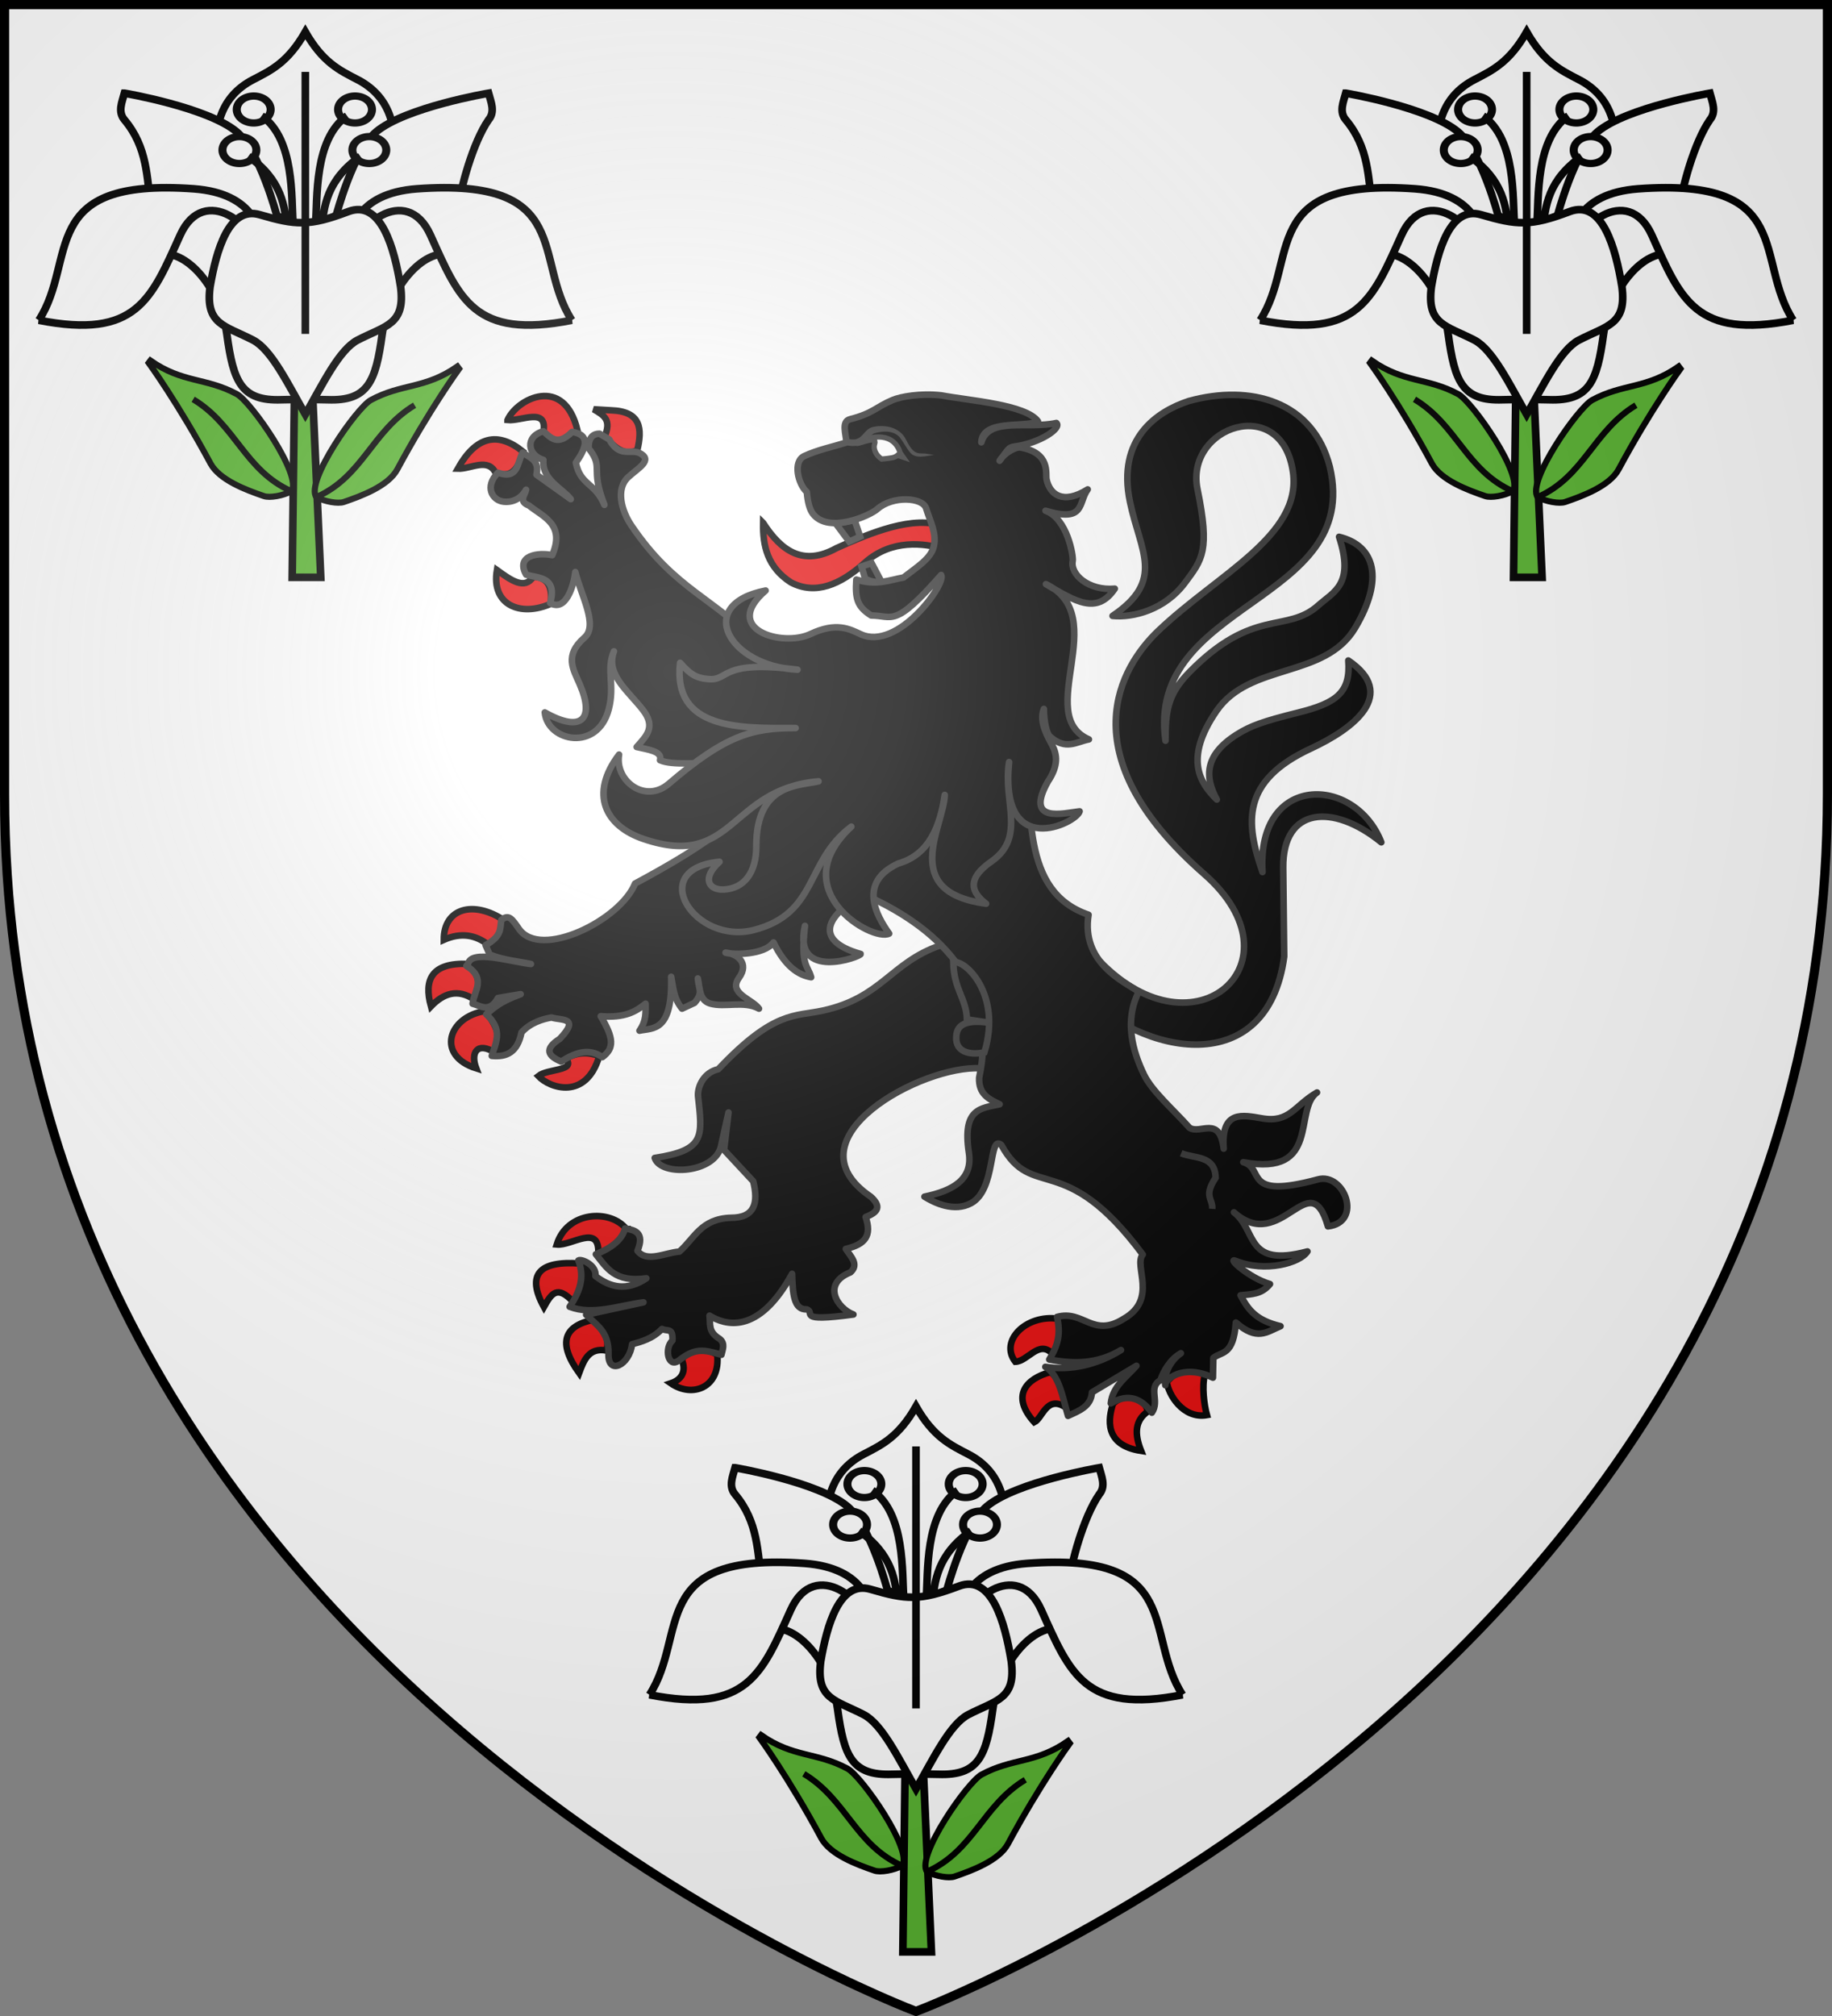 <svg xmlns="http://www.w3.org/2000/svg" xmlns:xlink="http://www.w3.org/1999/xlink" width="600" height="660" version="1.0"><rect width="100%" height="100%" fill="#808080" stroke="none"/><defs><g id="c"><path id="b" d="M0 0v1h.5z" transform="rotate(18 3.157 -.5)"/><use xlink:href="#b" width="810" height="540" transform="scale(-1 1)"/></g><g id="d"><use xlink:href="#c" width="810" height="540" transform="rotate(72)"/><use xlink:href="#c" width="810" height="540" transform="rotate(144)"/></g><g id="f"><path id="e" d="M0 0v1h.5z" transform="rotate(18 3.157 -.5)"/><use xlink:href="#e" width="810" height="540" transform="scale(-1 1)"/></g><g id="g"><use xlink:href="#f" width="810" height="540" transform="rotate(72)"/><use xlink:href="#f" width="810" height="540" transform="rotate(144)"/></g><g id="i"><path id="h" d="M0 0v1h.5z" transform="rotate(18 3.157 -.5)"/><use xlink:href="#h" width="810" height="540" transform="scale(-1 1)"/></g><g id="j"><use xlink:href="#i" width="810" height="540" transform="rotate(72)"/><use xlink:href="#i" width="810" height="540" transform="rotate(144)"/></g><g id="l"><path id="k" d="M0 0v1h.5z" transform="rotate(18 3.157 -.5)"/><use xlink:href="#k" width="810" height="540" transform="scale(-1 1)"/></g><g id="m"><use xlink:href="#l" width="810" height="540" transform="rotate(72)"/><use xlink:href="#l" width="810" height="540" transform="rotate(144)"/></g><g id="o"><path id="n" d="M0 0v1h.5z" transform="rotate(18 3.157 -.5)"/><use xlink:href="#n" width="810" height="540" transform="scale(-1 1)"/></g><g id="p"><use xlink:href="#o" width="810" height="540" transform="rotate(72)"/><use xlink:href="#o" width="810" height="540" transform="rotate(144)"/></g><g id="r"><path id="q" d="M0 0v1h.5z" transform="rotate(18 3.157 -.5)"/><use xlink:href="#q" width="810" height="540" transform="scale(-1 1)"/></g><g id="s"><use xlink:href="#r" width="810" height="540" transform="rotate(72)"/><use xlink:href="#r" width="810" height="540" transform="rotate(144)"/></g><g id="v"><path id="u" d="M0 0v1h.5z" transform="rotate(18 3.157 -.5)"/><use xlink:href="#u" width="810" height="540" transform="scale(-1 1)"/></g><g id="w"><use xlink:href="#v" width="810" height="540" transform="rotate(72)"/><use xlink:href="#v" width="810" height="540" transform="rotate(144)"/></g><g id="y"><path id="x" d="M0 0v1h.5z" transform="rotate(18 3.157 -.5)"/><use xlink:href="#x" width="810" height="540" transform="scale(-1 1)"/></g><g id="z"><use xlink:href="#y" width="810" height="540" transform="rotate(72)"/><use xlink:href="#y" width="810" height="540" transform="rotate(144)"/></g><g id="B"><path id="A" d="M0 0v1h.5z" transform="rotate(18 3.157 -.5)"/><use xlink:href="#A" width="810" height="540" transform="scale(-1 1)"/></g><g id="C"><use xlink:href="#B" width="810" height="540" transform="rotate(72)"/><use xlink:href="#B" width="810" height="540" transform="rotate(144)"/></g><g id="E"><path id="D" d="M0 0v1h.5z" transform="rotate(18 3.157 -.5)"/><use xlink:href="#D" width="810" height="540" transform="scale(-1 1)"/></g><g id="F"><use xlink:href="#E" width="810" height="540" transform="rotate(72)"/><use xlink:href="#E" width="810" height="540" transform="rotate(144)"/></g><g id="H"><path id="G" d="M0 0v1h.5z" transform="rotate(18 3.157 -.5)"/><use xlink:href="#G" width="810" height="540" transform="scale(-1 1)"/></g><g id="I"><use xlink:href="#H" width="810" height="540" transform="rotate(72)"/><use xlink:href="#H" width="810" height="540" transform="rotate(144)"/></g><g id="L"><path id="K" d="M0 0v1h.5z" transform="rotate(18 3.157 -.5)"/><use xlink:href="#K" width="810" height="540" transform="scale(-1 1)"/></g><g id="M"><use xlink:href="#L" width="810" height="540" transform="rotate(72)"/><use xlink:href="#L" width="810" height="540" transform="rotate(144)"/></g><g id="O"><path id="N" d="M0 0v1h.5z" transform="rotate(18 3.157 -.5)"/><use xlink:href="#N" width="810" height="540" transform="scale(-1 1)"/></g><g id="P"><use xlink:href="#O" width="810" height="540" transform="rotate(72)"/><use xlink:href="#O" width="810" height="540" transform="rotate(144)"/></g><g id="S"><path id="R" d="M0 0v1h.5z" transform="rotate(18 3.157 -.5)"/><use xlink:href="#R" width="810" height="540" transform="scale(-1 1)"/></g><g id="T"><use xlink:href="#S" width="810" height="540" transform="rotate(72)"/><use xlink:href="#S" width="810" height="540" transform="rotate(144)"/></g><g id="W"><path id="V" d="M0 0v1h.5z" transform="rotate(18 3.157 -.5)"/><use xlink:href="#V" width="810" height="540" transform="scale(-1 1)"/></g><g id="X"><use xlink:href="#W" width="810" height="540" transform="rotate(72)"/><use xlink:href="#W" width="810" height="540" transform="rotate(144)"/></g><g id="aa"><path id="Z" d="M0 0v1h.5z" transform="rotate(18 3.157 -.5)"/><use xlink:href="#Z" width="810" height="540" transform="scale(-1 1)"/></g><g id="ab"><use xlink:href="#aa" width="810" height="540" transform="rotate(72)"/><use xlink:href="#aa" width="810" height="540" transform="rotate(144)"/></g><g id="ae"><path id="ad" d="M0 0v1h.5z" transform="rotate(18 3.157 -.5)"/><use xlink:href="#ad" width="810" height="540" transform="scale(-1 1)"/></g><g id="af"><use xlink:href="#ae" width="810" height="540" transform="rotate(72)"/><use xlink:href="#ae" width="810" height="540" transform="rotate(144)"/></g><g id="ah"><path id="ag" d="M0 0v1h.5z" transform="rotate(18 3.157 -.5)"/><use xlink:href="#ag" width="810" height="540" transform="scale(-1 1)"/></g><g id="ai"><use xlink:href="#ah" width="810" height="540" transform="rotate(72)"/><use xlink:href="#ah" width="810" height="540" transform="rotate(144)"/></g><g id="al"><path id="ak" d="M0 0v1h.5z" transform="rotate(18 3.157 -.5)"/><use xlink:href="#ak" width="810" height="540" transform="scale(-1 1)"/></g><g id="am"><use xlink:href="#al" width="810" height="540" transform="rotate(72)"/><use xlink:href="#al" width="810" height="540" transform="rotate(144)"/></g><g id="ao"><path id="an" d="M0 0v1h.5z" transform="rotate(18 3.157 -.5)"/><use xlink:href="#an" width="810" height="540" transform="scale(-1 1)"/></g><g id="ap"><use xlink:href="#ao" width="810" height="540" transform="rotate(72)"/><use xlink:href="#ao" width="810" height="540" transform="rotate(144)"/></g><g id="as"><path id="ar" d="M0 0v1h.5z" transform="rotate(18 3.157 -.5)"/><use xlink:href="#ar" width="810" height="540" transform="scale(-1 1)"/></g><g id="at"><use xlink:href="#as" width="810" height="540" transform="rotate(72)"/><use xlink:href="#as" width="810" height="540" transform="rotate(144)"/></g><g id="av"><path id="au" d="M0 0v1h.5z" transform="rotate(18 3.157 -.5)"/><use xlink:href="#au" width="810" height="540" transform="scale(-1 1)"/></g><g id="aw"><use xlink:href="#av" width="810" height="540" transform="rotate(72)"/><use xlink:href="#av" width="810" height="540" transform="rotate(144)"/></g><g id="az"><path id="ay" d="M0 0v1h.5z" transform="rotate(18 3.157 -.5)"/><use xlink:href="#ay" width="810" height="540" transform="scale(-1 1)"/></g><g id="aA"><use xlink:href="#az" width="810" height="540" transform="rotate(72)"/><use xlink:href="#az" width="810" height="540" transform="rotate(144)"/></g><g id="aC"><path id="aB" d="M0 0v1h.5z" transform="rotate(18 3.157 -.5)"/><use xlink:href="#aB" width="810" height="540" transform="scale(-1 1)"/></g><g id="aD"><use xlink:href="#aC" width="810" height="540" transform="rotate(72)"/><use xlink:href="#aC" width="810" height="540" transform="rotate(144)"/></g><g id="aG"><path id="aF" d="M0 0v1h.5z" transform="rotate(18 3.157 -.5)"/><use xlink:href="#aF" width="810" height="540" transform="scale(-1 1)"/></g><g id="aH"><use xlink:href="#aG" width="810" height="540" transform="rotate(72)"/><use xlink:href="#aG" width="810" height="540" transform="rotate(144)"/></g><g id="aJ"><path id="aI" d="M0 0v1h.5z" transform="rotate(18 3.157 -.5)"/><use xlink:href="#aI" width="810" height="540" transform="scale(-1 1)"/></g><g id="aK"><use xlink:href="#aJ" width="810" height="540" transform="rotate(72)"/><use xlink:href="#aJ" width="810" height="540" transform="rotate(144)"/></g><g id="aN"><path id="aM" d="M0 0v1h.5z" transform="rotate(18 3.157 -.5)"/><use xlink:href="#aM" width="810" height="540" transform="scale(-1 1)"/></g><g id="aO"><use xlink:href="#aN" width="810" height="540" transform="rotate(72)"/><use xlink:href="#aN" width="810" height="540" transform="rotate(144)"/></g><g id="aQ"><path id="aP" d="M0 0v1h.5z" transform="rotate(18 3.157 -.5)"/><use xlink:href="#aP" width="810" height="540" transform="scale(-1 1)"/></g><g id="aR"><use xlink:href="#aQ" width="810" height="540" transform="rotate(72)"/><use xlink:href="#aQ" width="810" height="540" transform="rotate(144)"/></g><g id="aU"><path id="aT" d="M0 0v1h.5z" transform="rotate(18 3.157 -.5)"/><use xlink:href="#aT" width="810" height="540" transform="scale(-1 1)"/></g><g id="aV"><use xlink:href="#aU" width="810" height="540" transform="rotate(72)"/><use xlink:href="#aU" width="810" height="540" transform="rotate(144)"/></g><g id="aX"><path id="aW" d="M0 0v1h.5z" transform="rotate(18 3.157 -.5)"/><use xlink:href="#aW" width="810" height="540" transform="scale(-1 1)"/></g><g id="aY"><use xlink:href="#aX" width="810" height="540" transform="rotate(72)"/><use xlink:href="#aX" width="810" height="540" transform="rotate(144)"/></g><g id="bb"><path id="ba" d="M0 0v1h.5z" transform="rotate(18 3.157 -.5)"/><use xlink:href="#ba" width="810" height="540" transform="scale(-1 1)"/></g><g id="bc"><use xlink:href="#bb" width="810" height="540" transform="rotate(72)"/><use xlink:href="#bb" width="810" height="540" transform="rotate(144)"/></g><g id="bf"><path id="be" d="M0 0v1h.5z" transform="rotate(18 3.157 -.5)"/><use xlink:href="#be" width="810" height="540" transform="scale(-1 1)"/></g><g id="bg"><use xlink:href="#bf" width="810" height="540" transform="rotate(72)"/><use xlink:href="#bf" width="810" height="540" transform="rotate(144)"/></g><g id="bj"><path id="bi" d="M0 0v1h.5z" transform="rotate(18 3.157 -.5)"/><use xlink:href="#bi" width="810" height="540" transform="scale(-1 1)"/></g><g id="bk"><use xlink:href="#bj" width="810" height="540" transform="rotate(72)"/><use xlink:href="#bj" width="810" height="540" transform="rotate(144)"/></g><g id="bn"><path id="bm" d="M0 0v1h.5z" transform="rotate(18 3.157 -.5)"/><use xlink:href="#bm" width="810" height="540" transform="scale(-1 1)"/></g><g id="bo"><use xlink:href="#bn" width="810" height="540" transform="rotate(72)"/><use xlink:href="#bn" width="810" height="540" transform="rotate(144)"/></g><g id="bq"><path id="bp" d="M0 0v1h.5z" transform="rotate(18 3.157 -.5)"/><use xlink:href="#bp" width="810" height="540" transform="scale(-1 1)"/></g><g id="br"><use xlink:href="#bq" width="810" height="540" transform="rotate(72)"/><use xlink:href="#bq" width="810" height="540" transform="rotate(144)"/></g><g id="bu"><path id="bt" d="M0 0v1h.5z" transform="rotate(18 3.157 -.5)"/><use xlink:href="#bt" width="810" height="540" transform="scale(-1 1)"/></g><g id="bv"><use xlink:href="#bu" width="810" height="540" transform="rotate(72)"/><use xlink:href="#bu" width="810" height="540" transform="rotate(144)"/></g><g id="bx"><path id="bw" d="M0 0v1h.5z" transform="rotate(18 3.157 -.5)"/><use xlink:href="#bw" width="810" height="540" transform="scale(-1 1)"/></g><g id="by"><use xlink:href="#bx" width="810" height="540" transform="rotate(72)"/><use xlink:href="#bx" width="810" height="540" transform="rotate(144)"/></g><g id="bA"><path id="bz" d="M0 0v1h.5z" transform="rotate(18 3.157 -.5)"/><use xlink:href="#bz" width="810" height="540" transform="scale(-1 1)"/></g><g id="bB"><use xlink:href="#bA" width="810" height="540" transform="rotate(72)"/><use xlink:href="#bA" width="810" height="540" transform="rotate(144)"/></g><g id="bD"><path id="bC" d="M0 0v1h.5z" transform="rotate(18 3.157 -.5)"/><use xlink:href="#bC" width="810" height="540" transform="scale(-1 1)"/></g><g id="bE"><use xlink:href="#bD" width="810" height="540" transform="rotate(72)"/><use xlink:href="#bD" width="810" height="540" transform="rotate(144)"/></g><g id="bG"><path id="bF" d="M0 0v1h.5z" transform="rotate(18 3.157 -.5)"/><use xlink:href="#bF" width="810" height="540" transform="scale(-1 1)"/></g><g id="bH"><use xlink:href="#bG" width="810" height="540" transform="rotate(72)"/><use xlink:href="#bG" width="810" height="540" transform="rotate(144)"/></g><g id="bJ"><path id="bI" d="M0 0v1h.5z" transform="rotate(18 3.157 -.5)"/><use xlink:href="#bI" width="810" height="540" transform="scale(-1 1)"/></g><g id="bK"><use xlink:href="#bJ" width="810" height="540" transform="rotate(72)"/><use xlink:href="#bJ" width="810" height="540" transform="rotate(144)"/></g><g id="bM"><path id="bL" d="M0 0v1h.5z" transform="rotate(18 3.157 -.5)"/><use xlink:href="#bL" width="810" height="540" transform="scale(-1 1)"/></g><g id="bN"><use xlink:href="#bM" width="810" height="540" transform="rotate(72)"/><use xlink:href="#bM" width="810" height="540" transform="rotate(144)"/></g><g id="bP"><path id="bO" d="M0 0v1h.5z" transform="rotate(18 3.157 -.5)"/><use xlink:href="#bO" width="810" height="540" transform="scale(-1 1)"/></g><g id="bQ"><use xlink:href="#bP" width="810" height="540" transform="rotate(72)"/><use xlink:href="#bP" width="810" height="540" transform="rotate(144)"/></g><g id="bS"><path id="bR" d="M0 0v1h.5z" transform="rotate(18 3.157 -.5)"/><use xlink:href="#bR" width="810" height="540" transform="scale(-1 1)"/></g><g id="bT"><use xlink:href="#bS" width="810" height="540" transform="rotate(72)"/><use xlink:href="#bS" width="810" height="540" transform="rotate(144)"/></g><g id="bV"><path id="bU" d="M0 0v1h.5z" transform="rotate(18 3.157 -.5)"/><use xlink:href="#bU" width="810" height="540" transform="scale(-1 1)"/></g><g id="bW"><use xlink:href="#bV" width="810" height="540" transform="rotate(72)"/><use xlink:href="#bV" width="810" height="540" transform="rotate(144)"/></g><g id="bY"><path id="bX" d="M0 0v1h.5z" transform="rotate(18 3.157 -.5)"/><use xlink:href="#bX" width="810" height="540" transform="scale(-1 1)"/></g><g id="bZ"><use xlink:href="#bY" width="810" height="540" transform="rotate(72)"/><use xlink:href="#bY" width="810" height="540" transform="rotate(144)"/></g><g id="cb"><path id="ca" d="M0 0v1h.5z" transform="rotate(18 3.157 -.5)"/><use xlink:href="#ca" width="810" height="540" transform="scale(-1 1)"/></g><g id="cc"><use xlink:href="#cb" width="810" height="540" transform="rotate(72)"/><use xlink:href="#cb" width="810" height="540" transform="rotate(144)"/></g><g id="cg"><path id="cf" d="M0 0v1h.5z" transform="rotate(18 3.157 -.5)"/><use xlink:href="#cf" width="810" height="540" transform="scale(-1 1)"/></g><g id="ch"><use xlink:href="#cg" width="810" height="540" transform="rotate(72)"/><use xlink:href="#cg" width="810" height="540" transform="rotate(144)"/></g><g id="cj"><path id="ci" d="M0 0v1h.5z" transform="rotate(18 3.157 -.5)"/><use xlink:href="#ci" width="810" height="540" transform="scale(-1 1)"/></g><g id="ck"><use xlink:href="#cj" width="810" height="540" transform="rotate(72)"/><use xlink:href="#cj" width="810" height="540" transform="rotate(144)"/></g><g id="cn"><path id="cm" d="M0 0v1h.5z" transform="rotate(18 3.157 -.5)"/><use xlink:href="#cm" width="810" height="540" transform="scale(-1 1)"/></g><g id="co"><use xlink:href="#cn" width="810" height="540" transform="rotate(72)"/><use xlink:href="#cn" width="810" height="540" transform="rotate(144)"/></g><g id="cq"><path id="cp" d="M0 0v1h.5z" transform="rotate(18 3.157 -.5)"/><use xlink:href="#cp" width="810" height="540" transform="scale(-1 1)"/></g><g id="cr"><use xlink:href="#cq" width="810" height="540" transform="rotate(72)"/><use xlink:href="#cq" width="810" height="540" transform="rotate(144)"/></g><g id="cv"><path id="cu" d="M0 0v1h.5z" transform="rotate(18 3.157 -.5)"/><use xlink:href="#cu" width="810" height="540" transform="scale(-1 1)"/></g><g id="cw"><use xlink:href="#cv" width="810" height="540" transform="rotate(72)"/><use xlink:href="#cv" width="810" height="540" transform="rotate(144)"/></g><g id="cy"><path id="cx" d="M0 0v1h.5z" transform="rotate(18 3.157 -.5)"/><use xlink:href="#cx" width="810" height="540" transform="scale(-1 1)"/></g><g id="cz"><use xlink:href="#cy" width="810" height="540" transform="rotate(72)"/><use xlink:href="#cy" width="810" height="540" transform="rotate(144)"/></g><g id="cC"><path id="cB" d="M0 0v1h.5z" transform="rotate(18 3.157 -.5)"/><use xlink:href="#cB" width="810" height="540" transform="scale(-1 1)"/></g><g id="cD"><use xlink:href="#cC" width="810" height="540" transform="rotate(72)"/><use xlink:href="#cC" width="810" height="540" transform="rotate(144)"/></g><g id="cF"><path id="cE" d="M0 0v1h.5z" transform="rotate(18 3.157 -.5)"/><use xlink:href="#cE" width="810" height="540" transform="scale(-1 1)"/></g><g id="cG"><use xlink:href="#cF" width="810" height="540" transform="rotate(72)"/><use xlink:href="#cF" width="810" height="540" transform="rotate(144)"/></g><g id="cJ"><path id="cI" d="M0 0v1h.5z" transform="rotate(18 3.157 -.5)"/><use xlink:href="#cI" width="810" height="540" transform="scale(-1 1)"/></g><g id="cK"><use xlink:href="#cJ" width="810" height="540" transform="rotate(72)"/><use xlink:href="#cJ" width="810" height="540" transform="rotate(144)"/></g><g id="cN"><path id="cM" d="M0 0v1h.5z" transform="rotate(18 3.157 -.5)"/><use xlink:href="#cM" width="810" height="540" transform="scale(-1 1)"/></g><g id="cO"><use xlink:href="#cN" width="810" height="540" transform="rotate(72)"/><use xlink:href="#cN" width="810" height="540" transform="rotate(144)"/></g><g id="cQ"><path id="cP" d="M0 0v1h.5z" transform="rotate(18 3.157 -.5)"/><use xlink:href="#cP" width="810" height="540" transform="scale(-1 1)"/></g><g id="cR"><use xlink:href="#cQ" width="810" height="540" transform="rotate(72)"/><use xlink:href="#cQ" width="810" height="540" transform="rotate(144)"/></g><g id="cU"><path id="cT" d="M0 0v1h.5z" transform="rotate(18 3.157 -.5)"/><use xlink:href="#cT" width="810" height="540" transform="scale(-1 1)"/></g><g id="cV"><use xlink:href="#cU" width="810" height="540" transform="rotate(72)"/><use xlink:href="#cU" width="810" height="540" transform="rotate(144)"/></g><g id="cY"><path id="cX" d="M0 0v1h.5z" transform="rotate(18 3.157 -.5)"/><use xlink:href="#cX" width="810" height="540" transform="scale(-1 1)"/></g><g id="cZ"><use xlink:href="#cY" width="810" height="540" transform="rotate(72)"/><use xlink:href="#cY" width="810" height="540" transform="rotate(144)"/></g><g id="dc"><path id="db" d="M0 0v1h.5z" transform="rotate(18 3.157 -.5)"/><use xlink:href="#db" width="810" height="540" transform="scale(-1 1)"/></g><g id="dd"><use xlink:href="#dc" width="810" height="540" transform="rotate(72)"/><use xlink:href="#dc" width="810" height="540" transform="rotate(144)"/></g><g id="df"><path id="de" d="M0 0v1h.5z" transform="rotate(18 3.157 -.5)"/><use xlink:href="#de" width="810" height="540" transform="scale(-1 1)"/></g><g id="dg"><use xlink:href="#df" width="810" height="540" transform="rotate(72)"/><use xlink:href="#df" width="810" height="540" transform="rotate(144)"/></g><g id="dj"><path id="di" d="M0 0v1h.5z" transform="rotate(18 3.157 -.5)"/><use xlink:href="#di" width="810" height="540" transform="scale(-1 1)"/></g><g id="dk"><use xlink:href="#dj" width="810" height="540" transform="rotate(72)"/><use xlink:href="#dj" width="810" height="540" transform="rotate(144)"/></g><path id="dl" d="M-298.5-298.5h597V-40C298.5 246.31 0 358.5 0 358.5S-298.5 246.31-298.5-40z"/><path id="a" d="M2.922 27.673c0-5.952 2.317-9.844 5.579-11.013 1.448-.519 3.307-.273 5.018 1.447 2.119 2.129 2.736 7.993-3.483 9.121.658-.956.619-3.081-.714-3.787-.99-.524-2.113-.253-2.676.123-.824.552-1.729 2.106-1.679 4.108z"/><path id="J" d="M2.922 27.673c0-5.952 2.317-9.844 5.579-11.013 1.448-.519 3.307-.273 5.018 1.447 2.119 2.129 2.736 7.993-3.483 9.121.658-.956.619-3.081-.714-3.787-.99-.524-2.113-.253-2.676.123-.824.552-1.729 2.106-1.679 4.108z"/><path id="Q" d="M2.922 27.673c0-5.952 2.317-9.844 5.579-11.013 1.448-.519 3.307-.273 5.018 1.447 2.119 2.129 2.736 7.993-3.483 9.121.658-.956.619-3.081-.714-3.787-.99-.524-2.113-.253-2.676.123-.824.552-1.729 2.106-1.679 4.108z"/><path id="U" d="M2.922 27.673c0-5.952 2.317-9.844 5.579-11.013 1.448-.519 3.307-.273 5.018 1.447 2.119 2.129 2.736 7.993-3.483 9.121.658-.956.619-3.081-.714-3.787-.99-.524-2.113-.253-2.676.123-.824.552-1.729 2.106-1.679 4.108z"/><path id="Y" d="M2.922 27.673c0-5.952 2.317-9.844 5.579-11.013 1.448-.519 3.307-.273 5.018 1.447 2.119 2.129 2.736 7.993-3.483 9.121.658-.956.619-3.081-.714-3.787-.99-.524-2.113-.253-2.676.123-.824.552-1.729 2.106-1.679 4.108z"/><path id="ac" d="M2.922 27.673c0-5.952 2.317-9.844 5.579-11.013 1.448-.519 3.307-.273 5.018 1.447 2.119 2.129 2.736 7.993-3.483 9.121.658-.956.619-3.081-.714-3.787-.99-.524-2.113-.253-2.676.123-.824.552-1.729 2.106-1.679 4.108z"/><path id="aj" d="M2.922 27.673c0-5.952 2.317-9.844 5.579-11.013 1.448-.519 3.307-.273 5.018 1.447 2.119 2.129 2.736 7.993-3.483 9.121.658-.956.619-3.081-.714-3.787-.99-.524-2.113-.253-2.676.123-.824.552-1.729 2.106-1.679 4.108z"/><path id="aq" d="M2.922 27.673c0-5.952 2.317-9.844 5.579-11.013 1.448-.519 3.307-.273 5.018 1.447 2.119 2.129 2.736 7.993-3.483 9.121.658-.956.619-3.081-.714-3.787-.99-.524-2.113-.253-2.676.123-.824.552-1.729 2.106-1.679 4.108z"/><path id="ax" d="M2.922 27.673c0-5.952 2.317-9.844 5.579-11.013 1.448-.519 3.307-.273 5.018 1.447 2.119 2.129 2.736 7.993-3.483 9.121.658-.956.619-3.081-.714-3.787-.99-.524-2.113-.253-2.676.123-.824.552-1.729 2.106-1.679 4.108z"/><path id="aE" d="M2.922 27.673c0-5.952 2.317-9.844 5.579-11.013 1.448-.519 3.307-.273 5.018 1.447 2.119 2.129 2.736 7.993-3.483 9.121.658-.956.619-3.081-.714-3.787-.99-.524-2.113-.253-2.676.123-.824.552-1.729 2.106-1.679 4.108z"/><path id="aL" d="M2.922 27.673c0-5.952 2.317-9.844 5.579-11.013 1.448-.519 3.307-.273 5.018 1.447 2.119 2.129 2.736 7.993-3.483 9.121.658-.956.619-3.081-.714-3.787-.99-.524-2.113-.253-2.676.123-.824.552-1.729 2.106-1.679 4.108z"/><path id="aS" d="M2.922 27.673c0-5.952 2.317-9.844 5.579-11.013 1.448-.519 3.307-.273 5.018 1.447 2.119 2.129 2.736 7.993-3.483 9.121.658-.956.619-3.081-.714-3.787-.99-.524-2.113-.253-2.676.123-.824.552-1.729 2.106-1.679 4.108z"/><path id="aZ" d="M2.922 27.673c0-5.952 2.317-9.844 5.579-11.013 1.448-.519 3.307-.273 5.018 1.447 2.119 2.129 2.736 7.993-3.483 9.121.658-.956.619-3.081-.714-3.787-.99-.524-2.113-.253-2.676.123-.824.552-1.729 2.106-1.679 4.108z"/><path id="bd" d="M2.922 27.673c0-5.952 2.317-9.844 5.579-11.013 1.448-.519 3.307-.273 5.018 1.447 2.119 2.129 2.736 7.993-3.483 9.121.658-.956.619-3.081-.714-3.787-.99-.524-2.113-.253-2.676.123-.824.552-1.729 2.106-1.679 4.108z"/><path id="bh" d="M2.922 27.673c0-5.952 2.317-9.844 5.579-11.013 1.448-.519 3.307-.273 5.018 1.447 2.119 2.129 2.736 7.993-3.483 9.121.658-.956.619-3.081-.714-3.787-.99-.524-2.113-.253-2.676.123-.824.552-1.729 2.106-1.679 4.108z"/><path id="bl" d="M2.922 27.673c0-5.952 2.317-9.844 5.579-11.013 1.448-.519 3.307-.273 5.018 1.447 2.119 2.129 2.736 7.993-3.483 9.121.658-.956.619-3.081-.714-3.787-.99-.524-2.113-.253-2.676.123-.824.552-1.729 2.106-1.679 4.108z"/><path id="bs" d="M2.922 27.673c0-5.952 2.317-9.844 5.579-11.013 1.448-.519 3.307-.273 5.018 1.447 2.119 2.129 2.736 7.993-3.483 9.121.658-.956.619-3.081-.714-3.787-.99-.524-2.113-.253-2.676.123-.824.552-1.729 2.106-1.679 4.108z"/><path id="cd" d="M2.922 27.673c0-5.952 2.317-9.844 5.579-11.013 1.448-.519 3.307-.273 5.018 1.447 2.119 2.129 2.736 7.993-3.483 9.121.658-.956.619-3.081-.714-3.787-.99-.524-2.113-.253-2.676.123-.824.552-1.729 2.106-1.679 4.108z"/><path id="ce" d="M2.922 27.673c0-5.952 2.317-9.844 5.579-11.013 1.448-.519 3.307-.273 5.018 1.447 2.119 2.129 2.736 7.993-3.483 9.121.658-.956.619-3.081-.714-3.787-.99-.524-2.113-.253-2.676.123-.824.552-1.729 2.106-1.679 4.108z"/><path id="cl" d="M2.922 27.673c0-5.952 2.317-9.844 5.579-11.013 1.448-.519 3.307-.273 5.018 1.447 2.119 2.129 2.736 7.993-3.483 9.121.658-.956.619-3.081-.714-3.787-.99-.524-2.113-.253-2.676.123-.824.552-1.729 2.106-1.679 4.108z"/><path id="cs" d="M2.922 27.673c0-5.952 2.317-9.844 5.579-11.013 1.448-.519 3.307-.273 5.018 1.447 2.119 2.129 2.736 7.993-3.483 9.121.658-.956.619-3.081-.714-3.787-.99-.524-2.113-.253-2.676.123-.824.552-1.729 2.106-1.679 4.108z"/><path id="ct" d="M2.922 27.673c0-5.952 2.317-9.844 5.579-11.013 1.448-.519 3.307-.273 5.018 1.447 2.119 2.129 2.736 7.993-3.483 9.121.658-.956.619-3.081-.714-3.787-.99-.524-2.113-.253-2.676.123-.824.552-1.729 2.106-1.679 4.108z"/><path id="cA" d="M2.922 27.673c0-5.952 2.317-9.844 5.579-11.013 1.448-.519 3.307-.273 5.018 1.447 2.119 2.129 2.736 7.993-3.483 9.121.658-.956.619-3.081-.714-3.787-.99-.524-2.113-.253-2.676.123-.824.552-1.729 2.106-1.679 4.108z"/><path id="cH" d="M2.922 27.673c0-5.952 2.317-9.844 5.579-11.013 1.448-.519 3.307-.273 5.018 1.447 2.119 2.129 2.736 7.993-3.483 9.121.658-.956.619-3.081-.714-3.787-.99-.524-2.113-.253-2.676.123-.824.552-1.729 2.106-1.679 4.108z"/><path id="cL" d="m-267.374-6.853-4.849 23.83-4.848-23.83v-44.741h-25.213v14.546h-9.698v-14.546h-14.546v-9.697h14.546v-14.546h9.698v14.546h25.213v-25.213h-14.546v-9.698h14.546v-14.546h9.697v14.546h14.546v9.698h-14.546v25.213h25.213v-14.546h9.698v14.546h14.546v9.697h-14.546v14.546h-9.698v-14.546h-25.213v44.741z" style="fill:#fcef3c;fill-opacity:1;stroke:#000;stroke-width:3.807;stroke-miterlimit:4;stroke-dasharray:none;stroke-opacity:1;display:inline"/><path id="cS" d="M2.922 27.673c0-5.952 2.317-9.844 5.579-11.013 1.448-.519 3.307-.273 5.018 1.447 2.119 2.129 2.736 7.993-3.483 9.121.658-.956.619-3.081-.714-3.787-.99-.524-2.113-.253-2.676.123-.824.552-1.729 2.106-1.679 4.108z"/><path id="cW" d="M2.922 27.673c0-5.952 2.317-9.844 5.579-11.013 1.448-.519 3.307-.273 5.018 1.447 2.119 2.129 2.736 7.993-3.483 9.121.658-.956.619-3.081-.714-3.787-.99-.524-2.113-.253-2.676.123-.824.552-1.729 2.106-1.679 4.108z"/><path id="da" d="M2.922 27.673c0-5.952 2.317-9.844 5.579-11.013 1.448-.519 3.307-.273 5.018 1.447 2.119 2.129 2.736 7.993-3.483 9.121.658-.956.619-3.081-.714-3.787-.99-.524-2.113-.253-2.676.123-.824.552-1.729 2.106-1.679 4.108z"/><path id="dh" d="M2.922 27.673c0-5.952 2.317-9.844 5.579-11.013 1.448-.519 3.307-.273 5.018 1.447 2.119 2.129 2.736 7.993-3.483 9.121.658-.956.619-3.081-.714-3.787-.99-.524-2.113-.253-2.676.123-.824.552-1.729 2.106-1.679 4.108z"/><radialGradient id="dn" cx="-80" cy="-80" r="405" gradientUnits="userSpaceOnUse"><stop offset="0" style="stop-color:#fff;stop-opacity:.31"/><stop offset=".19" style="stop-color:#fff;stop-opacity:.25"/><stop offset=".6" style="stop-color:#6b6b6b;stop-opacity:.125"/><stop offset="1" style="stop-color:#000;stop-opacity:.125"/></radialGradient></defs><g transform="translate(300 300)"><use xlink:href="#dl" width="600" height="660" style="fill:#fff"/></g><g transform="translate(300 300)"><g id="dm"><path d="M105.93 392.272h9.359l-3.33-74.852h-5.12z" style="fill:#5ab532;stroke:#000;stroke-width:2.5;stroke-linecap:butt;stroke-linejoin:miter;stroke-miterlimit:4;stroke-dasharray:none;stroke-opacity:1" transform="translate(-110.234 -53.262)"/><path d="M125.661 288.835c-.904-4.032-.992-9.855 3.441-15.416 4.434-5.561 8.288-5.406 9.907-17.867 1.62-12.46-2.358-21.4-11.646-26.204-6.036-3.122-11.422-5.677-17.129-15.62-5.707 9.943-11.093 12.498-17.13 15.62-9.287 4.804-13.264 13.744-11.645 26.204s5.473 12.306 9.907 17.867c4.433 5.56 4.345 11.384 3.44 15.416" style="fill:#fff;stroke:#000;stroke-width:2.5;stroke-linecap:butt;stroke-linejoin:miter;stroke-miterlimit:4;stroke-dasharray:none;stroke-opacity:1" transform="translate(-110.234 -53.262)"/><path d="M50.982 233.772c-.78 2.906-2.243 6.043 0 8.712 7.612 9.062 7.33 18.901 8.697 28.79l2.117 15.315c9.577-2.28 20.749 11.428 22.763 26.238 2.097 15.414 4.663 21.786 17.848 21.303l7.562-.136 7.563.136c13.185.483 15.75-5.89 17.847-21.303 2.015-14.81 13.187-28.517 22.763-26.238l2.042-14.838c.96-6.968 4.82-21.638 10.058-29.267 2.243-2.669.78-5.806 0-8.712 0 0-27.208 4.603-36.829 12.66-7.546 6.32-13.083 27.395-13.083 27.395l-10.36 4.458-9.076-4.458s-5.568-21.075-13.12-27.395c-9.616-8.046-36.792-12.66-36.792-12.66z" style="fill:#fff;stroke:#000;stroke-width:2.5;stroke-linecap:butt;stroke-linejoin:miter;stroke-miterlimit:4;stroke-dasharray:none;stroke-opacity:1" transform="translate(-110.234 -53.262)"/><path d="M775.646 56.75a4.586 4.047 0 1 1-9.173 0 4.586 4.047 0 1 1 9.173 0z" style="fill:#fff;fill-opacity:1;stroke:#000;stroke-width:2.178;stroke-miterlimit:4;stroke-dasharray:none;stroke-opacity:1" transform="matrix(1.21 0 0 1.089 -954.577 137.324)"/><path d="M775.646 56.75a4.586 4.047 0 1 1-9.173 0 4.586 4.047 0 1 1 9.173 0z" style="fill:#fff;fill-opacity:1;stroke:#000;stroke-width:2.178;stroke-miterlimit:4;stroke-dasharray:none;stroke-opacity:1" transform="matrix(1.21 0 0 1.089 -949.893 124.052)"/><path d="M91.577 254.444c10.918 7.726 12.052 16.185 12.732 24.68M95.934 241.172c10.918 7.726 9.633 27.075 10.312 35.57" style="fill:none;stroke:#000;stroke-width:2.5;stroke-linecap:butt;stroke-linejoin:miter;stroke-miterlimit:4;stroke-dasharray:none;stroke-opacity:1" transform="translate(-110.234 -53.262)"/><path d="M775.646 56.75a4.586 4.047 0 1 1-9.173 0 4.586 4.047 0 1 1 9.173 0z" style="fill:#fff;fill-opacity:1;stroke:#000;stroke-width:2.178;stroke-miterlimit:4;stroke-dasharray:none;stroke-opacity:1" transform="matrix(-1.21 0 0 1.089 953.94 137.324)"/><path d="M775.646 56.75a4.586 4.047 0 1 1-9.173 0 4.586 4.047 0 1 1 9.173 0z" style="fill:#fff;fill-opacity:1;stroke:#000;stroke-width:2.178;stroke-miterlimit:4;stroke-dasharray:none;stroke-opacity:1" transform="matrix(-1.21 0 0 1.089 949.256 124.052)"/><path d="M128.253 254.444c-10.917 7.726-12.052 16.185-12.73 24.68M123.896 241.172c-10.917 7.726-9.632 27.075-10.311 35.57" style="fill:none;stroke:#000;stroke-width:2.5;stroke-linecap:butt;stroke-linejoin:miter;stroke-miterlimit:4;stroke-dasharray:none;stroke-opacity:1" transform="translate(-110.234 -53.262)"/><path d="M22.947 308.109c32.07 6.291 36.827-6.946 46.313-27.9 7.82-17.276 26.061-2.897 25.546 8.626 2.828-9.87-1.473-22.323-21.064-23.752-51.758-3.775-37.957 23.251-50.795 43.026zM197.521 308.109c-32.07 6.291-36.827-6.946-46.313-27.9-7.82-17.276-26.061-2.897-25.547 8.626-2.827-9.87 1.474-22.323 21.065-23.752 51.757-3.775 37.957 23.251 50.795 43.026z" style="fill:#fff;stroke:#000;stroke-width:2.5;stroke-linecap:butt;stroke-linejoin:miter;stroke-miterlimit:4;stroke-dasharray:none;stroke-opacity:1" transform="translate(-110.234 -53.262)"/><path d="M95.292 273.552c11.747 3.448 16.188 3.855 29.007-1.018 10.73-4.079 15.098 12.002 17.13 24.57 1.62 12.46-4.778 12.689-14.066 17.493-6.036 3.122-11.422 14.389-17.129 24.332-5.707-9.943-11.093-21.21-17.13-24.332-9.287-4.804-15.684-5.032-14.065-17.493 2.018-11.74 6.13-26.522 16.253-23.552zM110.234 226.796v85.77" style="fill:#fff;stroke:#000;stroke-width:2.5;stroke-linecap:butt;stroke-linejoin:miter;stroke-miterlimit:4;stroke-dasharray:none;stroke-opacity:1" transform="translate(-110.234 -53.262)"/><path d="M286.872 892.026c3.647-5.118-13.251-29.29-17.875-31.795-10.136-5.49-17.726-3.559-28.334-10.99l-.571.756s9.676 13.258 20.27 32.947c2.912 5.415 11.677 8.686 17.496 10.671 1.904.65 6.245-.104 9.014-1.59z" style="fill:#5ab532;fill-opacity:1;stroke:#000;stroke-width:2;stroke-miterlimit:4;stroke-dasharray:none;stroke-opacity:1" transform="translate(-291.41 -581.198)"/><path d="M286.872 892.026c-15.324-6.787-18.236-21.715-32.196-30.099M295.005 893.955c-3.647-5.118 13.25-29.29 17.875-31.795 10.136-5.49 17.726-3.559 28.334-10.99l.571.756s-9.676 13.258-20.27 32.947c-2.912 5.415-11.677 8.686-17.496 10.671-1.904.65-6.245-.104-9.014-1.59z" style="fill:#5ab532;fill-opacity:1;stroke:#000;stroke-width:2;stroke-miterlimit:4;stroke-dasharray:none;stroke-opacity:1" transform="translate(-291.41 -581.198)"/><path d="M295.005 893.955c15.324-6.787 18.236-21.715 32.196-30.098" style="fill:#5ab532;fill-opacity:1;stroke:#000;stroke-width:2;stroke-miterlimit:4;stroke-dasharray:none;stroke-opacity:1" transform="translate(-291.41 -581.198)"/></g><use xlink:href="#dm" width="600" height="660" transform="translate(-200 -450)"/><use xlink:href="#dm" width="600" height="660" transform="translate(200 -450)"/><path d="M280.154 794.583c43.396 44.788 92.977.12 47.415-39.724-62.468-54.628-37.793-94.54-20.929-110.615 27.094-25.827 65.306-43.172 61.315-72.08-4.962-35.947-49.292-20.866-43.445 7.69 5.755 28.103 2.164 31.92-5.608 42.426-9.204 12.44-23.797 16.101-33.04 15.157 24.036-16.159 12.68-29.174 7.935-51.801-6.062-28.908 12.269-41.152 26.759-45.897 28.068-7.72 56.459-.014 64.135 29.913 14.664 62.328-83.768 60.85-74.744 124.539.064-12.99.655-20.757 10.87-31.168 29.14-29.694 44.12-17.454 58.615-30.334 7.088-6.297 16.55-9.558 9.465-31.206 16.556 4.047 20.475 19.243 7.346 41.373-13.803 23.267-47.964 15.7-63.117 37.849-14.85 21.706-7.476 32.781.182 40.25-5.496-10.077-5.818-20.184 9.128-29.607 6.273-3.955 12.12-6.027 27.833-9.931 17.702-4.398 23.953-9.232 22.838-23.7 22.6 15.286 2.748 30.86-16.967 40.002-31.84 14.763-29.853 33.764-22.06 56.207-2.789-45 42.115-44.128 54.04-13.534-21.85-17.787-44.928-16.169-44.616 11.563l.454 40.347c-7.538 56.028-64.03 45.798-94.013 14.826" style="fill:#000;fill-opacity:1;stroke:#313131;stroke-width:2.984;stroke-linejoin:round;stroke-miterlimit:4;stroke-dasharray:none;stroke-opacity:1" transform="matrix(.72 0 0 .72 -141.455 -557.327)"/><path d="M126.941 595.18c-.204 10.435 1.942 20.1 12.556 26.998 11.128 5.897 22.474 1.233 33.894-9.085 12.07-10.613 26.588-8.751 35.756-6.12 1.51-4.907-.343-6.902.068-10.188-13.704-5.416-33.658 2.989-48.848 9.81-15.208 8.449-25.176 1.37-33.426-11.414z" style="fill:#e20909;fill-opacity:1;stroke:#000;stroke-width:2.984;stroke-miterlimit:4;stroke-dasharray:none;stroke-opacity:1" transform="matrix(.72 0 0 .72 -141.455 -557.327)"/><g style="fill:#e20909"><path d="M862.664 472.577c-7.188-9.211-27.082-8.293-31.832 7.086 6.816.68 19.456-9.608 19.006 3.82 8.305-.468 10.708-4.693 12.826-10.906z" style="fill:#e20909;fill-opacity:1;stroke:#000;stroke-width:3;stroke-linejoin:miter;stroke-miterlimit:4;stroke-dasharray:none;stroke-opacity:1" transform="matrix(.716 0 0 .716 -712.532 -236.007)"/><path d="M838.453 505.987c-7.478-8.031-10.06-3.885-13.504 2.243-8.187-14.961-2.04-21.175 16.37-19.903 2.197 4.713 1.025 12.246-2.866 17.66zM847.459 514.084c-13.091 2.806-16.482 10.313-6.395 24.351 2.187-5.864 4.356-11.75 12.534-10.302 1.483-4.79-.707-9.68-6.14-14.05zM887.874 531.88c2.56 5.972-.09 9.655-4.86 11.238 9.901 6.854 22.754 1.966 21.23-13.112-7.109-4.021-11.075-2.607-16.37 1.873z" style="fill:#e20909;fill-opacity:1;stroke:#000;stroke-width:3;stroke-miterlimit:4;stroke-dasharray:none;stroke-opacity:1" transform="matrix(.716 0 0 .716 -712.532 -236.007)"/></g><path d="M207.268 787.342c-22.406 7.869-26.36 23.656-53.026 29.528-12.9 2.84-22.288-.189-47.723 26.697-6.407 1.382-9.456 7.672-9.222 12.094 2.031 18.594 3.396 24.697-19.688 28.253 2.812 8.578 27.759 7.072 30.228-5.67.386-1.992 3.346-15 3.346-15l-2.02 17.022 13.264 14.268c2.412 9.841.71 16.624-10.163 16.584-13.608.404-16.61 9.436-23.42 15.371-6.538.508-14.846 5.144-19.075-.343 3.508-8.493-1.433-9.48-5.67-10.174-1.263 5.148-6.17 8.867-13.257 11.73 4.837 6.01 8.509 12.996 22.978 10.922-8.897 5.995-16.43 4.214-23.175-1.009.641-5.018-6.494-7.978-7.757-7.081 3.057 7.903.416 14.647-3.977 21.034 10.55 4.048 22.279-.541 33.583-2.023l-26.07 5.663c4.477 4.603 10.386 7.457 10.163 17.798-.358 9.74 9.467 5.417 10.72-4.394 3.942-1.054 9.39-2.511 13.583-6.932 2.68 1.234 5.085-.747 4.787 5.259-3.7 3.236-2.171 12.56 2.733 9.2 7.475-5.902 11.246-5.173 19.55-2.728.428-2.158 1.94-5.076-.819-7.233-5.383-3.291-4.122-6.525-4.599-10.565 6.775 4.121 21.99 9.443 37.56-19.012.298 9.001.723 16.478 6.682 16.152 4.166 1.491-5.25 5.897 21.212 2.337-7.411-2.772-14.434-13.956-1.389-19.147 4.096-3.556.236-7.112-2.087-10.667 8.86-2.092 11.949-5.945 9.026-14.507 5.831-2.23 7.162-4.816 2.398-9.201-39.078-26.503 23.727-60.138 49.883-58.406l22.094-12.944-14.14-44.09z" style="fill:#000;fill-opacity:1;stroke:#313131;stroke-width:2.984;stroke-linejoin:round;stroke-miterlimit:4;stroke-dasharray:none;stroke-opacity:1" transform="matrix(.72 0 0 .72 -141.455 -557.327)"/><g style="fill:#e20909"><path d="M799.626 342.685c-5.852-4.625-12.566-5.83-20.464-2.342-.056-14.538 13.622-18.222 27.626-8.897-1.412 4.639-3.066 9.057-7.162 11.239zM773.28 370.783c-3.419-12.474.547-20.053 16.881-19.435 2.937 3.872 7.292 6.562 3.07 16.391-7.79-5.24-14.203-2.924-19.952 3.044zM798.09 372.89c4.946 6.322 8.193 12.644 4.35 18.967-8.001-5.031-11.16.056-8.442 7.258-18.46-5.81-12.894-23.612 4.093-26.225zM834.925 394.666c5.494-3.163 10.533-2.989 15.347-1.17-5.978 20.376-22.706 14.734-27.881 9.132 4.344-3.472 17.501-2.217 12.534-7.962z" style="fill:#e20909;fill-opacity:1;stroke:#000;stroke-width:3;stroke-miterlimit:4;stroke-dasharray:none;stroke-opacity:1" transform="matrix(.716 0 0 .716 -712.532 -236.007)"/></g><g style="fill:#e20909"><path d="M828.018 186.74c-13.82 6.043-27.245.561-24.555-15.454 6.568 4.735 12.686 9.137 16.626 3.044 5.688.234 9.047 3.454 7.93 12.41zM802.95 127.031c-3.537-7.426-11.437-1.875-17.393-2.107 8.263-14.803 18.254-17.275 29.928-7.727-2.034 6.026-3.863 12.314-12.534 9.834zM808.322 102.68c6.403.636 18.51-6.186 16.371 5.62 4.844 5.575 10.078 4.72 15.603-.937-6.06-25.406-27.664-14.525-31.974-4.683zM852.574 110.64c3.55-8.067-.098-10.077-4.86-12.877l7.93.468c13.867.447 14.36 8.545 12.022 18.264-7.023 3.063-10.621-2.492-15.092-5.854z" style="fill:#e20909;fill-opacity:1;stroke:#000;stroke-width:3;stroke-miterlimit:4;stroke-dasharray:none;stroke-opacity:1" transform="matrix(.716 0 0 .716 -712.532 -236.007)"/></g><g style="fill:#e20909"><path d="M1060.277 513.615c3.647 6.117 1 11.122-2.813 15.923-6.094-6.431-11.19 3.576-16.883 3.746-7.364-9.437 4.845-21.822 19.696-19.669zM1063.603 554.123c.897-4.801 1.242-9.466-6.907-16.156-11.329 3.055-18.268 10.955-7.418 22.947 3.764-1.828 5.655-12.549 14.324-6.79zM1085.345 552.25c7.949-6.469 14.594-1.902 15.859 3.747-5.95 4.148-6.17 10.254-3.07 18.03-17.188-2.611-15.061-14.877-12.79-21.777zM1127.295 539.138c-1.437 5.246-.349 13.895.941 18.517-11.056 1.957-17.877-9.844-18.335-15.24 4.608-5.116 8.694-6.899 17.394-3.277z" style="fill:#e20909;fill-opacity:1;stroke:#000;stroke-width:3;stroke-miterlimit:4;stroke-dasharray:none;stroke-opacity:1" transform="matrix(.716 0 0 .716 -712.532 -236.007)"/></g><path d="M26.944 553.486c-8.386 2.38-7.332 10.79.043 13.042-.854 8.981 8.764 12.998 12.437 17.836l-15.61-11.142c1.492-6.61-3.027-7.724-6.26-10.01-2.552 4.39-1.813 12.43-11.243 9.126-6.283 6.35-2.594 12.553 2.473 13.157 4.387.524 8.13-1.54 10.316-5.411-.556 2.51-3.534 5.335 1.275 7.145 6.695 5.367 16.562 8.561 10.626 22.6-6.273-1.34-16.767.054-11.9 8.843 4.897 1.634 14.525.642 10.934 12.874 6.892 4.188 10.645-7.17 11.451-14.051 2.703 10.791 10.495 24.312 4.197 29.79-9.36 8.142-5.121 14.466-2.202 21.187 6.948 15.998.858 22.289-15.876 12.862 1.306 13.342 24.071 18.005 29.114-1.519 2.869-11.103-1.279-17.855 2.343-26.257-3.92 10.537 6.675 18.202 13.165 26.62 6.041 7.837 1.601 11.852-2.82 16.872 5.196 1.245 11.773 1.864 10.625 6.013 5.84 2.583 18.125.72 24.03 1.677l4.687 29.172c-9.267 7.961-24.71 16.974-40.085 25.246-6.577 16.524-42.943 34.725-52.804 20.596-3.124-4.477-4.617-6.861-8.003-4.043-.756 3.647.623 7.095-7.187 11.46l1.893 4.28c6.94 2.694 12.538 2.936 18.74 4.279-9.047-.981-27.242-6.83-28.602-.015l-.763.864c9.239 5.72 3.45 11.469 2.82 17.19 3.854 1.04 7.7 4.294 11.553-2.583l10.316-1.733c-9.81 3.578-12.228 6.314-15.648 9.16 7.682 6.816 4.444 12.806 2.511 18.888 6.767.644 11.667-1.554 13.52-10.657 4.061-4.455 9.62-6.104 13.682-6.78 4.21 1.414 13.27-.33 3.748 9.691-7.414 4.74-5.238 7.865.618 10.328 6.249-3.994 12.49-6.34 18.74-2.016 5.528-4.07 5.197-8.644-.744-18.604 10.992.873 15.928-2.098 20.41-5.695-.01 3.887.434 7.652-2.782 12.273 6.239-1.313 15.04.643 14.422-24.504.958 4.832 1.022 9.663 4.936 14.495l5.699-2.65c4.152-4.863 1.78-6.211 1.487-11.073.908 4.511.678 9.979 5.641 11.401 6.69 1.917 15.416-1.436 22.179 2.322-3.181-4.479-14.226-6.913-9.08-14.053 4.826-6.694-.867-10.977-6.137-11.422 3.625 1.072 17.655 1.09 21.814-4.646 5.52 11.3 11.606 14.893 17.126 15.832-1.55-5.589-4.865-4.828-2.82-23.36-5.712 25.528 25.642 13.975 25.346 12.784-23.33-6.599-13.755-19.085 1.623-26.986 37.65 16.608 60.69 44.068 52.277 83.223-.346 7.55 4.485 9.808 9.312 12.097-8.598 1.88-17.062 1.778-13.987 22.07 1.808 11.928-6.89 17.174-20.208 19.948 4.637 2.888 13.547 7.091 21.185 2.974C233.07 898.257 229.33 873 235.28 878c14.256 26.041 28.466 1.617 64.342 49.835-4.345 5.005 7.065 20.288-8.665 29.215-14.11 8.877-18.224-4.167-30.33-.849 1.609 7.362.715 12.523-3.555 19.347 10.888 2.048 21.76 2.236 32.649-4.28-10.694 6.636-22.81 9.464-34.427 7.64 6.47 3.643 8.053 14.756 10.317 22.283 4.984-2.32 10.46-4.199 10.896-10.682l20.246-12.096c-4.597 5.233-10.874 9.364-11.669 17.083 8.09-4.747 13.956-2.161 18.662 4.244 3.758-5.35-1.942-11.366 3.904-14.805 1.413-4.218 4.518-9.545 9.31-12.217-5.505 3.797-7.817 10.407-7.083 14.534-.636-1.992 7.4-10.127 21.662-3.436l.181-8.975c3.927-3.119 9.12-.898 10.24-16.093 9.721 8.468 13.842 4.366 20.323 1.662-11.342-2.69-14.786-7.653-18.194-14.042 5.038-.54 9.508-.366 13.398-5.105-9.773-2.86-19.738-12.223-15.643-10.563 13.448 5.451 29.312 1.022 32.687-4.28-28.67 7.606-22.738-9.588-33.46-17.79 21.678 19.374 34.46-22.653 42.772 6.401 16.02-1.854 7.467-24.598-4.52-21.363-34.872 9.411-23.933-5.071-33.983-7.816 35.45 6.641 22.667-24.022 33.539-31.704-10.414 6.07-12.456 13.963-25.058 11.755-8.539-1.424-18.742-4.025-17.387 13.794-1.855-15.4-10.602-6.265-15.57-9.514-7.581-8.48-17.04-16.578-20.696-24.17-5.049-10.482-9.169-24.338-2.345-37.71-7.2-4.649-26.264-13.465-22.862-34.96-31.283-10.707-25.199-48.183-29.039-79.016L125.51 651.424c-20.368-22.266-38.285-25.265-58.459-55-4.615-6.804-7.252-16.735-1.54-22.023 4.699-4.35 11.794-7.852 4.863-11.188-4.482-1.478-8.964 2.078-13.446-6.013l-4.366-2.582c-3.267-.005-5.088 2.009-5.023 6.579 7.195 9.208.476 8.636 7.186 25.749-4.254-10.26-10.87-8.697-12.996-19.17 4.198-5.91 7.32-12.588-1.686-14.007-6.637 6.637-9.675 2.643-13.098-.283z" style="fill:#000;fill-opacity:1;stroke:#313131;stroke-width:2.984;stroke-linejoin:round;stroke-miterlimit:4;stroke-dasharray:none;stroke-opacity:1" transform="matrix(.72 0 0 .72 -141.455 -557.327)"/><path d="M213.455 794.972c.15 12.265 5.893 16.268 6.186 25.943l11.208 1.673c-9.201-1.433-15.997-.686-16.069 6.417-.35 6.715 6.19 8.366 12.815 6.876 8.084-26.68-9.127-42.476-14.14-40.91z" style="fill:#000;fill-opacity:1;stroke:#313131;stroke-width:2.984;stroke-miterlimit:4;stroke-dasharray:none;stroke-opacity:1" transform="matrix(.72 0 0 .72 -141.455 -557.327)"/><path d="M317.076 881.792c6.143 2.49 15.44.783 15.687 11.124-5.674 8.496-1.171 9.54-1.547 14.157" style="opacity:1;fill:none;fill-opacity:1;stroke:#313131;stroke-width:2.984;stroke-miterlimit:4;stroke-dasharray:none;stroke-opacity:1" transform="matrix(.72 0 0 .72 -141.455 -557.327)"/><path d="m180.927 622.246-4.672-8.817-4.55 1.573 1.645 5.62c4.258 1.84 3.973 1.092 7.577 1.624zM159.988 595.476l8.558-1.557 2.516 7.481-4.954 2.272z" style="fill:#000;fill-opacity:1;stroke:#313131;stroke-width:2.984;stroke-miterlimit:4;stroke-dasharray:none;stroke-opacity:1" transform="matrix(.72 0 0 .72 -141.455 -557.327)"/><path d="M201.062 588.53c-1.527-4.998-15.182-5.86-22.196.335-3.522 3.11-22.2 11.315-29.272 2.182-1.48-1.91-2.406-5.265-2.792-9.939-3.998-3.533-6.483-13.869-1.148-16.341 6.326-2.932 12.76-4.123 19.139-6.184-.051-3.536-2.483-9.52 1.666-10.563 10.486-2.638 11.848-5.604 19.444-8.76 3.6-1.497 12.498-3.156 22.089-2.09 12.874 2.415 38.409 4.148 43.953 11.798-6.086 3.106-25.2-1.132-25.762 9.558 3.5-11.748 21.2-5.9 34.137-8.8 2.585 2.373-7.58 9.155-18.894 10.687-3.061.415-2.839 1.18-6.916 6.48 1.826-3.292 7.193-6.437 9.478-6.027 13.815 2.48 11.3 11.794 11.869 14.503 1.41 6.718 7.309 11.734 18.722 4.555-4.473 6.072-.902 15.172-19.19 9.703 10.027 3.583 12.751 20.85 12.362 22.816-1.217 6.147 7.234 13.677 19.14 12.624-8.15 12.015-17.829 5.823-31.339-2.06 30.31 14.43-5.848 59.547 19.568 70.584-5.771 1.103-10.51 5.128-17.752-1.316-1.312-1.167-2.705-6.218-2.744-12.525-2.438 6.09 2.289 13.541 3.817 16.503 2.193 4.251 2.946 9.122-1.898 16.404-11.073 19.522 7.422 14.396 14.355 13.656-1.474 5.395-36.584 22.526-32.087-22.416-2.935 17.69 7.877 33.94-7.875 45.089-12.025 8.282-8.956 14.422-2.572 19.334-39.7-5.403-19.384-34.752-18.819-49.48-2.136 14.087-6.913 27.121-21.11 31.176-18.556 8.607-9.972 23.722-4.176 31.878-7.616 3.906-48.235-19.722-17.214-48.625-21.176 15.897-14.962 39.4-44.379 46.997-26.806 6.922-49.286-27.739-15.572-31.023-8.241 7.504-4.931 12.995 1.97 12.625 9.326-.5 14.788-7.767 14.765-19.79-.056-28.75 19.74-27.316 28.298-29.42-40.795 3.512-38.277 40.242-79.594 26.223-17.42-5.911-24.74-20.394-11.138-38.367-2.04 11.917 11.864 22.446 22.613 13.256 25.42-21.733 37.587-25.416 57.705-25.332-25.194.106-55.946.95-52.56-29.662 4.546 5.144 7.204 6.991 13.114 7.417 9.452.68 4.905-8.85 40.29-4.293-31.25-1.563-47.011-29.63-14.495-35.989-20.421 17.633 7.572 25.856 20.389 19.79 11.832-5.6 17.829-2.246 22.855.077 16.837 7.784 39.041-22.958 36.595-26.938-21.517 24.534-21.954 18.405-31.838 18.414-6.322-4.012-7.336-7.603-6.745-16.32 9.309 2.905 15.061.156 21.454-.943 5.912-4.603 12.517-8.596 13.773-14.1 1.4-6.138-1.557-11.056-3.483-17.36z" style="fill:#000;fill-opacity:1;stroke:#313131;stroke-width:2.984;stroke-linejoin:round;stroke-miterlimit:4;stroke-dasharray:none;stroke-opacity:1" transform="matrix(.72 0 0 .72 -141.455 -557.327)"/><path d="M169.487 559.03c7.051-4.12 17.025-4.915 19.783 4.31l1.36 1.932-2.547-.854c-1.385 1.213-3.364 1.25-5.144 1.503l-2.077.217c-2.67-1.73-3.974-4.662-3.213-6.89 1.317-3.856-6.115-.279-8.162-.218z" style="fill:#fff;stroke:#313131;stroke-width:2.387" transform="matrix(.72 0 0 .72 -141.455 -557.327)"/><path d="M176.285 551.7c-3.372 1.28-3.877 4.648-7.397 5.471-1.516.165-2.89-.124-2.89-.124l-.59 2.921s1.743.379 3.79.156c4.148.04 5.089-4.008 8.175-5.657 3.844-1.151 8.614-1.448 11.562 1.616 2.951 3.93 4.243 7.24 6.268 8.262 2.953 1.491 6.382.226 9.573-.1l-3.16-.454c-3.474-.815-5.712 1.682-9.677-6.473-3.01-6.191-10.658-7.005-15.654-5.617" style="fill:#313131;fill-opacity:1;stroke:none;stroke-width:3;stroke-linecap:round;stroke-linejoin:round;stroke-miterlimit:4;stroke-dasharray:none;stroke-opacity:1" transform="matrix(.72 0 0 .72 -141.455 -557.327)"/></g><use xlink:href="#dl" width="600" height="660" style="fill:url(#dn)" transform="translate(300 300)"/><use xlink:href="#dl" width="600" height="660" style="fill:none;stroke:#000;stroke-width:3" transform="translate(300 300)"/></svg>